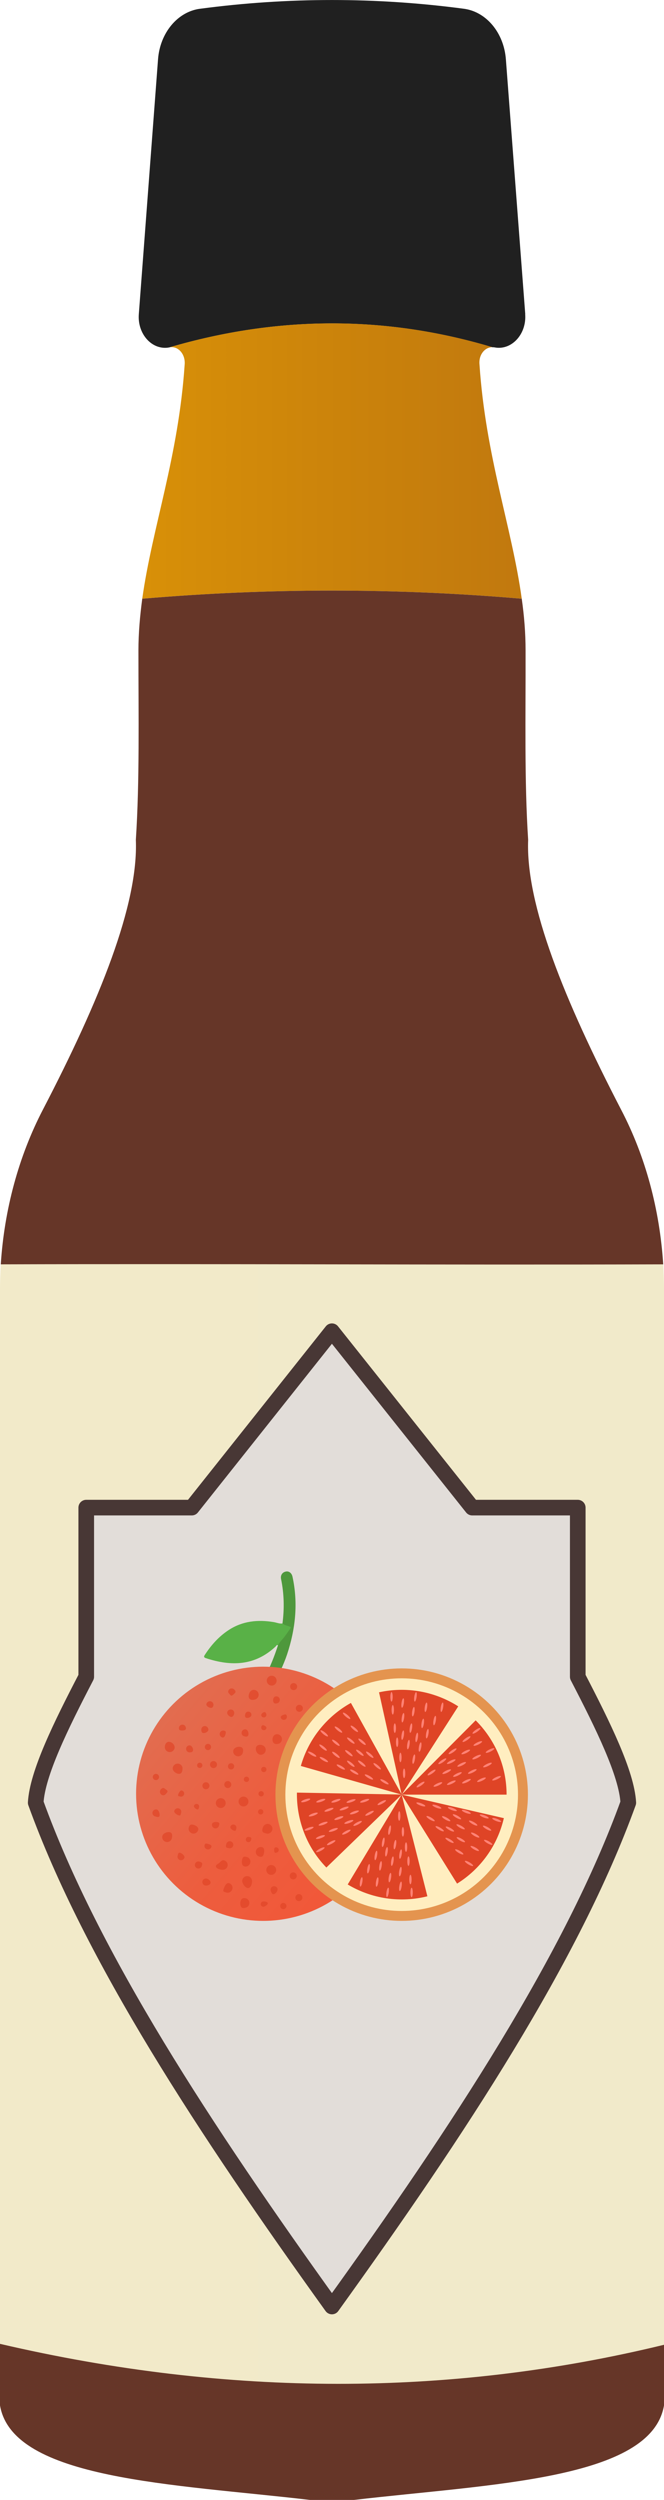 <?xml version="1.0" encoding="UTF-8"?>
<svg id="a" data-name="Layer 1" xmlns="http://www.w3.org/2000/svg" xmlns:xlink="http://www.w3.org/1999/xlink" viewBox="0 0 8.5 32">
  <defs>
    <linearGradient id="b" x1="-11.081" y1="23.348" x2="19.524" y2="23.348" gradientUnits="userSpaceOnUse">
      <stop offset=".163" stop-color="#f3eac9"/>
      <stop offset=".777" stop-color="#f0eaca"/>
    </linearGradient>
    <linearGradient id="c" x1="-3.947" y1="5.902" x2="14.463" y2="5.902" gradientUnits="userSpaceOnUse">
      <stop offset=".167" stop-color="#e69e04"/>
      <stop offset=".44" stop-color="#cc840b"/>
      <stop offset=".789" stop-color="#b06713"/>
    </linearGradient>
    <linearGradient id="d" x1="1.524" y1="21.387" x2="4.479" y2="23.909" gradientUnits="userSpaceOnUse">
      <stop offset=".1" stop-color="#df7255"/>
      <stop offset=".243" stop-color="#e36b4e"/>
      <stop offset=".665" stop-color="#ed5d3e"/>
      <stop offset="1" stop-color="#f15839"/>
    </linearGradient>
  </defs>
  <path d="m8.5,28.528v2.262c-.161.953-2.226,1.006-3.969,1.21h-.562c-1.742-.204-3.808-.257-3.969-1.21v-2.274c2.928.682,5.766.678,8.5.012Z" style="fill: #663628;"/>
  <path d="m8.5,16.524v13.49c-2.734.666-5.572.671-8.5-.012v-13.479c0-.113.004-.227.01-.34,2.797-.009,5.635.009,8.48,0,.006.113.01.227.01.34Z" style="fill: url(#b);"/>
  <path d="m8.043,23.075c-.716,1.978-2.167,4.187-3.794,6.449-1.624-2.262-3.076-4.471-3.792-6.449.022-.375.319-.981.647-1.612v-2.165h1.351l1.794-2.258,1.796,2.258h1.351v2.165c.328.632.625,1.238.647,1.612Z" style="fill: #e2ddd9;"/>
  <path d="m6.723,4.021c.02.257-.175.467-.391.426-.01-.002-.02-.002-.03-.002-1.359-.407-2.738-.407-4.134.002-.218.042-.411-.169-.391-.426l.246-3.262c.025-.338.25-.609.537-.647l.002-0c1.122-.149,2.254-.149,3.376-0h0c.288.038.513.309.538.648l.248,3.262Z" style="fill: #202020;"/>
  <path d="m6.679,7.664c-1.619-.139-3.237-.139-4.858,0,.128-.916.464-1.818.543-3.0.01-.12-.069-.22-.165-.22-.01,0-.02,0-.03.002,1.396-.409,2.775-.409,4.134-.002-.098,0-.177.099-.165.22.079,1.182.415,2.084.541,3Z" style="fill: url(#c);"/>
  <path d="m8.49,16.184c-2.846.009-5.684-.009-8.48,0,.045-.701.228-1.381.539-1.98.726-1.397,1.223-2.623,1.19-3.454.049-.754.033-1.573.033-2.424,0-.224.02-.444.049-.662,1.621-.139,3.239-.139,4.858,0,.031.217.049.437.049.662.002.851-.016,1.67.033,2.424-.033.83.466,2.056,1.19,3.454.313.599.494,1.279.539,1.98Z" style="fill: #663628;"/>
  <path d="m8.043,23.075c-.716,1.978-2.167,4.187-3.794,6.449-1.624-2.262-3.076-4.471-3.792-6.449.022-.375.319-.981.647-1.612v-2.165h1.351l1.794-2.258,1.796,2.258h1.351v2.165c.328.632.625,1.238.647,1.612Z" style="fill: none; stroke: #483735; stroke-linecap: round; stroke-linejoin: round; stroke-width: .2px;"/>
  <g>
    <path d="m3.617,20.781c-.039.006-.074-.011-.11-.017-.206-.035-.403-.015-.581.102-.125.082-.223.192-.304.317-.014.021-.014.033.014.042.325.107.629.099.894-.151.007-.007.012-.024.029-.013.058-.053.104-.115.147-.18.038-.058.037-.059-.03-.085-.019-.007-.037-.016-.058-.016Z" style="fill: #59b147;"/>
    <path d="m3.617,20.781c.025.025.06.026.09.04.015.007.02.009.009.024-.036.053-.071.107-.115.154-.017.019-.032.039-.043.063-.046.14-.099.277-.17.407-.007.013-.014.026-.022.039-.005.019-.018.033-.029.048-.028.041-.021.089.015.11.04.023.085.009.11-.034.011-.02.025-.039.037-.058.064-.13.13-.259.176-.397.108-.326.143-.657.069-.996-.01-.045-.044-.072-.083-.065-.046.008-.073.047-.063.096.039.189.043.379.018.57Z" style="fill: #4e983c;"/>
    <circle cx="3.369" cy="22.961" r="1.627" style="fill: url(#d);"/>
    <circle cx="5.142" cy="22.972" r="1.616" style="fill: #e4944f;"/>
    <circle cx="5.142" cy="22.972" r="1.489" style="fill: #ffeec0;"/>
    <path d="m5.142,22.972l.947-.951c.125.125.225.273.293.436s.103.338.103.515h-1.342Z" style="fill: #df4426;"/>
    <path d="m5.142,22.972l-.29-1.31c.173-.038.351-.042.525-.011s.34.096.489.191l-.724,1.13Z" style="fill: #df4426;"/>
    <path d="m5.142,22.972l-1.291-.367c.048-.17.13-.329.24-.467s.246-.254.401-.34l.651,1.174Z" style="fill: #df4426;"/>
    <path d="m5.142,22.972l-.964.933c-.123-.127-.22-.277-.284-.442s-.096-.34-.093-.517l1.342.025Z" style="fill: #df4426;"/>
    <path d="m5.142,22.972l.329,1.301c-.171.043-.35.052-.525.026s-.343-.086-.495-.177l.691-1.151Z" style="fill: #df4426;"/>
    <path d="m5.142,22.972l1.308.301c-.04.172-.113.335-.216.479s-.233.266-.383.359l-.709-1.139Z" style="fill: #df4426;"/>
    <g>
      <ellipse cx="5.173" cy="22.699" rx=".015" ry=".061" style="fill: #ff8275;"/>
      <ellipse cx="5.126" cy="22.496" rx=".015" ry=".061" style="fill: #ff8275;"/>
      <ellipse cx="5.297" cy="22.517" rx=".061" ry=".015" transform="translate(-17.793 23.91) rotate(-80.213)" style="fill: #ff8275;"/>
      <ellipse cx="5.377" cy="22.362" rx=".061" ry=".015" transform="translate(-17.573 23.86) rotate(-80.213)" style="fill: #ff8275;"/>
      <ellipse cx="5.471" cy="22.192" rx=".061" ry=".015" transform="translate(-17.329 23.811) rotate(-80.213)" style="fill: #ff8275;"/>
      <ellipse cx="5.564" cy="22.023" rx=".061" ry=".015" transform="translate(-17.084 23.763) rotate(-80.213)" style="fill: #ff8275;"/>
      <ellipse cx="5.658" cy="21.853" rx=".061" ry=".015" transform="translate(-16.839 23.714) rotate(-80.213)" style="fill: #ff8275;"/>
      <ellipse cx="5.084" cy="22.301" rx=".015" ry=".061" style="fill: #ff8275;"/>
      <ellipse cx="5.054" cy="22.121" rx=".015" ry=".061" style="fill: #ff8275;"/>
      <ellipse cx="5.028" cy="21.886" rx=".015" ry=".061" style="fill: #ff8275;"/>
      <ellipse cx="5.012" cy="21.72" rx=".015" ry=".061" style="fill: #ff8275;"/>
      <ellipse cx="5.227" cy="22.331" rx=".061" ry=".015" transform="translate(-17.632 24.182) rotate(-81.455)" style="fill: #ff8275;"/>
      <ellipse cx="5.155" cy="22.211" rx=".061" ry=".015" transform="translate(-17.575 24.008) rotate(-81.455)" style="fill: #ff8275;"/>
      <ellipse cx="5.335" cy="22.239" rx=".061" ry=".015" transform="translate(-17.45 24.211) rotate(-81.455)" style="fill: #ff8275;"/>
      <ellipse cx="5.259" cy="22.121" rx=".061" ry=".015" transform="translate(-17.397 24.034) rotate(-81.455)" style="fill: #ff8275;"/>
      <ellipse cx="5.158" cy="21.988" rx=".061" ry=".015" transform="translate(-17.352 23.821) rotate(-81.455)" style="fill: #ff8275;"/>
      <ellipse cx="5.411" cy="22.06" rx=".061" ry=".015" transform="translate(-17.208 24.133) rotate(-81.455)" style="fill: #ff8275;"/>
      <ellipse cx="5.155" cy="21.798" rx=".061" ry=".015" transform="translate(-17.167 23.658) rotate(-81.455)" style="fill: #ff8275;"/>
      <ellipse cx="5.453" cy="21.853" rx=".061" ry=".015" transform="translate(-16.968 23.999) rotate(-81.455)" style="fill: #ff8275;"/>
      <ellipse cx="5.291" cy="21.91" rx=".061" ry=".015" transform="translate(-17.162 23.887) rotate(-81.455)" style="fill: #ff8275;"/>
      <ellipse cx="5.319" cy="21.72" rx=".061" ry=".015" transform="translate(-16.951 23.753) rotate(-81.455)" style="fill: #ff8275;"/>
    </g>
    <g>
      <ellipse cx="5.384" cy="22.842" rx=".061" ry=".015" transform="translate(-12.013 7.091) rotate(-34.578)" style="fill: #ff8275;"/>
      <ellipse cx="5.525" cy="22.689" rx=".061" ry=".015" transform="translate(-11.901 7.143) rotate(-34.578)" style="fill: #ff8275;"/>
      <ellipse cx="5.605" cy="22.842" rx=".061" ry=".015" transform="translate(-9.061 4.455) rotate(-24.791)" style="fill: #ff8275;"/>
      <ellipse cx="5.778" cy="22.819" rx=".061" ry=".015" transform="translate(-9.036 4.526) rotate(-24.791)" style="fill: #ff8275;"/>
      <ellipse cx="5.971" cy="22.8" rx=".061" ry=".015" transform="translate(-9.01 4.605) rotate(-24.791)" style="fill: #ff8275;"/>
      <ellipse cx="6.163" cy="22.781" rx=".061" ry=".015" transform="translate(-8.984 4.684) rotate(-24.791)" style="fill: #ff8275;"/>
      <ellipse cx="6.356" cy="22.762" rx=".061" ry=".015" transform="translate(-8.958 4.763) rotate(-24.791)" style="fill: #ff8275;"/>
      <ellipse cx="5.662" cy="22.544" rx=".061" ry=".015" transform="translate(-11.794 7.196) rotate(-34.578)" style="fill: #ff8275;"/>
      <ellipse cx="5.793" cy="22.416" rx=".061" ry=".015" transform="translate(-11.698 7.248) rotate(-34.578)" style="fill: #ff8275;"/>
      <ellipse cx="5.972" cy="22.261" rx=".061" ry=".015" transform="translate(-11.579 7.322) rotate(-34.578)" style="fill: #ff8275;"/>
      <ellipse cx="6.099" cy="22.155" rx=".061" ry=".015" transform="translate(-11.496 7.375) rotate(-34.578)" style="fill: #ff8275;"/>
      <ellipse cx="5.718" cy="22.678" rx=".061" ry=".015" transform="translate(-9.373 4.811) rotate(-26.034)" style="fill: #ff8275;"/>
      <ellipse cx="5.776" cy="22.55" rx=".061" ry=".015" transform="translate(-9.311 4.823) rotate(-26.034)" style="fill: #ff8275;"/>
      <ellipse cx="5.855" cy="22.715" rx=".061" ry=".015" transform="translate(-9.375 4.874) rotate(-26.034)" style="fill: #ff8275;"/>
      <ellipse cx="5.91" cy="22.585" rx=".061" ry=".015" transform="translate(-9.313 4.885) rotate(-26.034)" style="fill: #ff8275;"/>
      <ellipse cx="5.962" cy="22.426" rx=".061" ry=".015" transform="translate(-9.238 4.892) rotate(-26.034)" style="fill: #ff8275;"/>
      <ellipse cx="6.046" cy="22.676" rx=".061" ry=".015" transform="translate(-9.339 4.954) rotate(-26.034)" style="fill: #ff8275;"/>
      <ellipse cx="6.116" cy="22.317" rx=".061" ry=".015" transform="translate(-9.174 4.949) rotate(-26.034)" style="fill: #ff8275;"/>
      <ellipse cx="6.24" cy="22.593" rx=".061" ry=".015" transform="translate(-9.283 5.031) rotate(-26.034)" style="fill: #ff8275;"/>
      <ellipse cx="6.101" cy="22.491" rx=".061" ry=".015" transform="translate(-9.252 4.96) rotate(-26.034)" style="fill: #ff8275;"/>
      <ellipse cx="6.273" cy="22.407" rx=".061" ry=".015" transform="translate(-9.198 5.027) rotate(-26.034)" style="fill: #ff8275;"/>
    </g>
    <g>
      <ellipse cx="5.387" cy="23.098" rx=".015" ry=".061" transform="translate(-18.116 19.913) rotate(-69.156)" style="fill: #ff8275;"/>
      <ellipse cx="5.593" cy="23.126" rx=".015" ry=".061" transform="translate(-18.01 20.124) rotate(-69.156)" style="fill: #ff8275;"/>
      <ellipse cx="5.512" cy="23.279" rx=".015" ry=".061" transform="translate(-17.327 16.161) rotate(-59.369)" style="fill: #ff8275;"/>
      <ellipse cx="5.629" cy="23.409" rx=".015" ry=".061" transform="translate(-17.382 16.325) rotate(-59.369)" style="fill: #ff8275;"/>
      <ellipse cx="5.754" cy="23.557" rx=".015" ry=".061" transform="translate(-17.447 16.506) rotate(-59.369)" style="fill: #ff8275;"/>
      <ellipse cx="5.879" cy="23.704" rx=".015" ry=".061" transform="translate(-17.513 16.686) rotate(-59.369)" style="fill: #ff8275;"/>
      <ellipse cx="6.004" cy="23.852" rx=".015" ry=".061" transform="translate(-17.579 16.866) rotate(-59.369)" style="fill: #ff8275;"/>
      <ellipse cx="5.79" cy="23.157" rx=".015" ry=".061" transform="translate(-17.911 20.328) rotate(-69.156)" style="fill: #ff8275;"/>
      <ellipse cx="5.97" cy="23.192" rx=".015" ry=".061" transform="translate(-17.829 20.519) rotate(-69.156)" style="fill: #ff8275;"/>
      <ellipse cx="6.199" cy="23.252" rx=".015" ry=".061" transform="translate(-17.737 20.771) rotate(-69.156)" style="fill: #ff8275;"/>
      <ellipse cx="6.358" cy="23.296" rx=".015" ry=".061" transform="translate(-17.675 20.949) rotate(-69.156)" style="fill: #ff8275;"/>
      <ellipse cx="5.711" cy="23.28" rx=".015" ry=".061" transform="translate(-17.375 16.832) rotate(-60.612)" style="fill: #ff8275;"/>
      <ellipse cx="5.849" cy="23.255" rx=".015" ry=".061" transform="translate(-17.283 16.94) rotate(-60.612)" style="fill: #ff8275;"/>
      <ellipse cx="5.759" cy="23.413" rx=".015" ry=".061" transform="translate(-17.467 16.941) rotate(-60.612)" style="fill: #ff8275;"/>
      <ellipse cx="5.897" cy="23.384" rx=".015" ry=".061" transform="translate(-17.372 17.047) rotate(-60.612)" style="fill: #ff8275;"/>
      <ellipse cx="6.057" cy="23.337" rx=".015" ry=".061" transform="translate(-17.249 17.162) rotate(-60.612)" style="fill: #ff8275;"/>
      <ellipse cx="5.899" cy="23.548" rx=".015" ry=".061" transform="translate(-17.513 17.133) rotate(-60.612)" style="fill: #ff8275;"/>
      <ellipse cx="6.235" cy="23.402" rx=".015" ry=".061" transform="translate(-17.215 17.35) rotate(-60.612)" style="fill: #ff8275;"/>
      <ellipse cx="6.077" cy="23.661" rx=".015" ry=".061" transform="translate(-17.521 17.345) rotate(-60.612)" style="fill: #ff8275;"/>
      <ellipse cx="6.082" cy="23.489" rx=".015" ry=".061" transform="translate(-17.368 17.262) rotate(-60.612)" style="fill: #ff8275;"/>
      <ellipse cx="6.249" cy="23.583" rx=".015" ry=".061" transform="translate(-17.365 17.455) rotate(-60.612)" style="fill: #ff8275;"/>
    </g>
    <g>
      <ellipse cx="5.111" cy="23.245" rx=".061" ry=".015" transform="translate(-18.148 28.294) rotate(-89.846)" style="fill: #ff8275;"/>
      <ellipse cx="5.157" cy="23.448" rx=".061" ry=".015" transform="translate(-18.304 28.542) rotate(-89.846)" style="fill: #ff8275;"/>
      <ellipse cx="4.986" cy="23.427" rx=".061" ry=".015" transform="translate(-18.949 24.293) rotate(-80.059)" style="fill: #ff8275;"/>
      <ellipse cx="4.906" cy="23.582" rx=".061" ry=".015" transform="translate(-19.169 24.343) rotate(-80.059)" style="fill: #ff8275;"/>
      <ellipse cx="4.812" cy="23.751" rx=".061" ry=".015" transform="translate(-19.413 24.39) rotate(-80.059)" style="fill: #ff8275;"/>
      <ellipse cx="4.718" cy="23.92" rx=".061" ry=".015" transform="translate(-19.658 24.438) rotate(-80.059)" style="fill: #ff8275;"/>
      <ellipse cx="4.624" cy="24.089" rx=".061" ry=".015" transform="translate(-19.902 24.485) rotate(-80.059)" style="fill: #ff8275;"/>
      <ellipse cx="5.198" cy="23.643" rx=".061" ry=".015" transform="translate(-18.459 28.778) rotate(-89.846)" style="fill: #ff8275;"/>
      <ellipse cx="5.229" cy="23.824" rx=".061" ry=".015" transform="translate(-18.609 28.988) rotate(-89.846)" style="fill: #ff8275;"/>
      <ellipse cx="5.254" cy="24.059" rx=".061" ry=".015" transform="translate(-18.819 29.248) rotate(-89.846)" style="fill: #ff8275;"/>
      <ellipse cx="5.269" cy="24.224" rx=".061" ry=".015" transform="translate(-18.969 29.428) rotate(-89.846)" style="fill: #ff8275;"/>
      <ellipse cx="5.056" cy="23.613" rx=".061" ry=".015" transform="translate(-19.05 25.039) rotate(-81.302)" style="fill: #ff8275;"/>
      <ellipse cx="5.128" cy="23.733" rx=".061" ry=".015" transform="translate(-19.108 25.213) rotate(-81.302)" style="fill: #ff8275;"/>
      <ellipse cx="4.948" cy="23.704" rx=".061" ry=".015" transform="translate(-19.232 25.01) rotate(-81.302)" style="fill: #ff8275;"/>
      <ellipse cx="5.023" cy="23.823" rx=".061" ry=".015" transform="translate(-19.286 25.186) rotate(-81.302)" style="fill: #ff8275;"/>
      <ellipse cx="5.124" cy="23.957" rx=".061" ry=".015" transform="translate(-19.332 25.399) rotate(-81.302)" style="fill: #ff8275;"/>
      <ellipse cx="4.871" cy="23.884" rx=".061" ry=".015" transform="translate(-19.475 25.087) rotate(-81.302)" style="fill: #ff8275;"/>
      <ellipse cx="5.126" cy="24.146" rx=".061" ry=".015" transform="translate(-19.517 25.561) rotate(-81.302)" style="fill: #ff8275;"/>
      <ellipse cx="4.828" cy="24.09" rx=".061" ry=".015" transform="translate(-19.715 25.22) rotate(-81.302)" style="fill: #ff8275;"/>
      <ellipse cx="4.991" cy="24.034" rx=".061" ry=".015" transform="translate(-19.521 25.333) rotate(-81.302)" style="fill: #ff8275;"/>
      <ellipse cx="4.962" cy="24.223" rx=".061" ry=".015" transform="translate(-19.733 25.465) rotate(-81.302)" style="fill: #ff8275;"/>
    </g>
    <g>
      <ellipse cx="4.887" cy="23.074" rx=".061" ry=".015" transform="translate(-10.322 5.047) rotate(-28.196)" style="fill: #ff8275;"/>
      <ellipse cx="4.731" cy="23.211" rx=".061" ry=".015" transform="translate(-10.406 4.989) rotate(-28.196)" style="fill: #ff8275;"/>
      <ellipse cx="4.668" cy="23.05" rx=".061" ry=".015" transform="translate(-7.04 2.654) rotate(-18.408)" style="fill: #ff8275;"/>
      <ellipse cx="4.494" cy="23.053" rx=".061" ry=".015" transform="translate(-7.05 2.599) rotate(-18.408)" style="fill: #ff8275;"/>
      <ellipse cx="4.3" cy="23.051" rx=".061" ry=".015" transform="translate(-7.059 2.537) rotate(-18.408)" style="fill: #ff8275;"/>
      <ellipse cx="4.106" cy="23.049" rx=".061" ry=".015" transform="translate(-7.068 2.476) rotate(-18.408)" style="fill: #ff8275;"/>
      <ellipse cx="3.913" cy="23.046" rx=".061" ry=".015" transform="translate(-7.077 2.415) rotate(-18.408)" style="fill: #ff8275;"/>
      <ellipse cx="4.578" cy="23.34" rx=".061" ry=".015" transform="translate(-10.485 4.933) rotate(-28.196)" style="fill: #ff8275;"/>
      <ellipse cx="4.434" cy="23.452" rx=".061" ry=".015" transform="translate(-10.555 4.878) rotate(-28.196)" style="fill: #ff8275;"/>
      <ellipse cx="4.239" cy="23.587" rx=".061" ry=".015" transform="translate(-10.641 4.802) rotate(-28.196)" style="fill: #ff8275;"/>
      <ellipse cx="4.101" cy="23.678" rx=".061" ry=".015" transform="translate(-10.701 4.747) rotate(-28.196)" style="fill: #ff8275;"/>
      <ellipse cx="4.537" cy="23.2" rx=".061" ry=".015" transform="translate(-7.538 2.877) rotate(-19.651)" style="fill: #ff8275;"/>
      <ellipse cx="4.465" cy="23.321" rx=".061" ry=".015" transform="translate(-7.582 2.86) rotate(-19.651)" style="fill: #ff8275;"/>
      <ellipse cx="4.405" cy="23.149" rx=".061" ry=".015" transform="translate(-7.528 2.83) rotate(-19.651)" style="fill: #ff8275;"/>
      <ellipse cx="4.337" cy="23.272" rx=".061" ry=".015" transform="translate(-7.573 2.814) rotate(-19.651)" style="fill: #ff8275;"/>
      <ellipse cx="4.267" cy="23.424" rx=".061" ry=".015" transform="translate(-7.629 2.799) rotate(-19.651)" style="fill: #ff8275;"/>
      <ellipse cx="4.211" cy="23.166" rx=".061" ry=".015" transform="translate(-7.545 2.765) rotate(-19.651)" style="fill: #ff8275;"/>
      <ellipse cx="4.102" cy="23.515" rx=".061" ry=".015" transform="translate(-7.669 2.749) rotate(-19.651)" style="fill: #ff8275;"/>
      <ellipse cx="4.01" cy="23.227" rx=".061" ry=".015" transform="translate(-7.577 2.701) rotate(-19.651)" style="fill: #ff8275;"/>
      <ellipse cx="4.136" cy="23.343" rx=".061" ry=".015" transform="translate(-7.609 2.751) rotate(-19.651)" style="fill: #ff8275;"/>
      <ellipse cx="3.956" cy="23.408" rx=".061" ry=".015" transform="translate(-7.641 2.694) rotate(-19.651)" style="fill: #ff8275;"/>
    </g>
    <g>
      <ellipse cx="4.922" cy="22.808" rx=".015" ry=".061" transform="translate(-17.254 15.55) rotate(-59.7)" style="fill: #ff8275;"/>
      <ellipse cx="4.723" cy="22.746" rx=".015" ry=".061" transform="translate(-17.299 15.348) rotate(-59.7)" style="fill: #ff8275;"/>
      <ellipse cx="4.828" cy="22.609" rx=".015" ry=".061" transform="translate(-15.578 11.743) rotate(-49.912)" style="fill: #ff8275;"/>
      <ellipse cx="4.734" cy="22.461" rx=".015" ry=".061" transform="translate(-15.499 11.619) rotate(-49.912)" style="fill: #ff8275;"/>
      <ellipse cx="4.635" cy="22.295" rx=".015" ry=".061" transform="translate(-15.407 11.484) rotate(-49.912)" style="fill: #ff8275;"/>
      <ellipse cx="4.536" cy="22.129" rx=".015" ry=".061" transform="translate(-15.315 11.349) rotate(-49.912)" style="fill: #ff8275;"/>
      <ellipse cx="4.437" cy="21.963" rx=".015" ry=".061" transform="translate(-15.223 11.214) rotate(-49.912)" style="fill: #ff8275;"/>
      <ellipse cx="4.534" cy="22.684" rx=".015" ry=".061" transform="translate(-17.338 15.153) rotate(-59.7)" style="fill: #ff8275;"/>
      <ellipse cx="4.362" cy="22.619" rx=".015" ry=".061" transform="translate(-17.367 14.973) rotate(-59.7)" style="fill: #ff8275;"/>
      <ellipse cx="4.146" cy="22.523" rx=".015" ry=".061" transform="translate(-17.392 14.739) rotate(-59.7)" style="fill: #ff8275;"/>
      <ellipse cx="3.996" cy="22.453" rx=".015" ry=".061" transform="translate(-17.406 14.575) rotate(-59.7)" style="fill: #ff8275;"/>
      <ellipse cx="4.632" cy="22.575" rx=".015" ry=".061" transform="translate(-15.856 12.023) rotate(-51.155)" style="fill: #ff8275;"/>
      <ellipse cx="4.491" cy="22.577" rx=".015" ry=".061" transform="translate(-15.91 11.914) rotate(-51.155)" style="fill: #ff8275;"/>
      <ellipse cx="4.607" cy="22.436" rx=".015" ry=".061" transform="translate(-15.757 11.952) rotate(-51.155)" style="fill: #ff8275;"/>
      <ellipse cx="4.466" cy="22.442" rx=".015" ry=".061" transform="translate(-15.814 11.844) rotate(-51.155)" style="fill: #ff8275;"/>
      <ellipse cx="4.3" cy="22.462" rx=".015" ry=".061" transform="translate(-15.891 11.723) rotate(-51.155)" style="fill: #ff8275;"/>
      <ellipse cx="4.49" cy="22.28" rx=".015" ry=".061" transform="translate(-15.678 11.803) rotate(-51.155)" style="fill: #ff8275;"/>
      <ellipse cx="4.135" cy="22.369" rx=".015" ry=".061" transform="translate(-15.88 11.56) rotate(-51.155)" style="fill: #ff8275;"/>
      <ellipse cx="4.333" cy="22.139" rx=".015" ry=".061" transform="translate(-15.628 11.628) rotate(-51.155)" style="fill: #ff8275;"/>
      <ellipse cx="4.3" cy="22.308" rx=".015" ry=".061" transform="translate(-15.772 11.665) rotate(-51.155)" style="fill: #ff8275;"/>
      <ellipse cx="4.151" cy="22.188" rx=".015" ry=".061" transform="translate(-15.734 11.504) rotate(-51.155)" style="fill: #ff8275;"/>
    </g>
    <g style="opacity: .7;">
      <g>
        <path d="m2.236,22.364c0,.035-.028.063-.063.063s-.063-.028-.063-.063.018-.068.053-.068.072.034.072.068Z" style="fill: #df4426;"/>
        <circle cx="2.662" cy="22.362" r=".04" style="fill: #df4426;"/>
        <path d="m2.336,22.638c0,.035-.009.068-.044.068s-.081-.034-.081-.068.028-.063.063-.063.063.028.063.063Z" style="fill: #df4426;"/>
        <path d="m2.472,22.399c0,.025-.02.032-.045.032s-.045-.02-.045-.045.02-.045.045-.045.045.034.045.059Z" style="fill: #df4426;"/>
        <path d="m2.668,22.139c0,.025-.035.045-.06.045s-.031-.02-.031-.045.02-.045.045-.045.045.02.045.045Z" style="fill: #df4426;"/>
        <circle cx="2.557" cy="22.597" r=".034" style="fill: #df4426;"/>
        <path d="m2.381,22.121c0,.025-.026.03-.051.03s-.04-.005-.04-.03.02-.045.045-.045.045.02.045.045Z" style="fill: #df4426;"/>
        <path d="m2.175,23.453c.033.009.033.046.024.08s-.044.053-.077.043-.053-.044-.043-.077.063-.055.097-.045Z" style="fill: #df4426;"/>
        <path d="m2.329,22.92c.021.006.033.028.027.049s-.028.033-.049.027-.032-.003-.026-.025.027-.058.048-.052Z" style="fill: #df4426;"/>
        <circle cx="1.996" cy="22.746" r=".04" style="fill: #df4426;"/>
        <path d="m2.477,23.358c.033.009.07.034.06.067s-.044.053-.077.043-.053-.044-.043-.077.027-.042.06-.033Z" style="fill: #df4426;"/>
        <path d="m2.288,23.148c.024.007.038.032.031.056s-.006.04-.031.033-.064-.034-.057-.058.032-.038.056-.031Z" style="fill: #df4426;"/>
        <path d="m2.105,22.892c.023.02.055.027.031.056-.016.02-.032.038-.056.031s-.038-.032-.031-.056.037-.047.056-.031Z" style="fill: #df4426;"/>
        <path d="m2.525,23.091c.018.005.028.024.023.042s-.007.033-.025.028-.045-.028-.04-.046.024-.028.042-.023Z" style="fill: #df4426;"/>
        <path d="m2.009,23.163c.024.007.04.057.033.081s-.034.013-.058.006-.038-.032-.031-.056.032-.038.056-.031Z" style="fill: #df4426;"/>
        <circle cx="2.826" cy="23.08" r=".063" style="fill: #df4426;"/>
        <circle cx="2.958" cy="22.61" r=".04" style="fill: #df4426;"/>
        <circle cx="3.117" cy="23.06" r=".063" style="fill: #df4426;"/>
        <circle cx="2.916" cy="22.843" r=".045" style="fill: #df4426;"/>
        <circle cx="2.733" cy="22.587" r=".045" style="fill: #df4426;"/>
        <circle cx="3.155" cy="22.776" r=".034" style="fill: #df4426;"/>
        <circle cx="3.377" cy="22.65" r=".034" style="fill: #df4426;"/>
        <circle cx="3.337" cy="23.192" r=".034" style="fill: #df4426;"/>
        <circle cx="3.343" cy="22.961" r=".034" style="fill: #df4426;"/>
        <circle cx="2.636" cy="22.858" r=".045" style="fill: #df4426;"/>
        <path d="m2.869,23.813c.033.009.053.044.043.077s-.043.048-.077.043c-.063-.01-.1-.044-.043-.077.03-.017.044-.053.077-.043Z" style="fill: #df4426;"/>
        <path d="m2.998,23.356c.021.006.033.028.027.049s-.006.035-.027.029-.055-.029-.049-.051.028-.033.049-.027Z" style="fill: #df4426;"/>
        <path d="m3.16,23.77c.033.009.053.044.043.077s-.044.053-.077.043-.034-.06-.025-.093.026-.036.059-.027Z" style="fill: #df4426;"/>
        <path d="m2.931,24.105c.033.009.053.044.043.077s-.044.053-.077.043-.045-.01-.035-.043.036-.087.069-.077Z" style="fill: #df4426;"/>
        <path d="m3.354,23.644c.033.009.032.051.023.085s-.024.045-.057.036-.053-.044-.043-.077.044-.053.077-.043Z" style="fill: #df4426;"/>
        <path d="m3.442,23.349c.033.009.053.044.043.077s-.044.053-.077.043-.065-.011-.043-.077c.011-.033.044-.053.077-.043Z" style="fill: #df4426;"/>
        <path d="m2.954,23.57c.024.007.038.032.031.056s-.032.038-.056.031-.047.002-.031-.056c.006-.024.032-.038.056-.031Z" style="fill: #df4426;"/>
        <path d="m2.552,23.829c.048.013.038.032.031.056s-.032.038-.056.031-.038-.032-.031-.056.032-.038.056-.031Z" style="fill: #df4426;"/>
        <path d="m2.789,23.325c.024.007.02.021.013.046s-.032.038-.056.031-.038-.032-.031-.056.05-.028.074-.021Z" style="fill: #df4426;"/>
        <path d="m2.306,23.716c.024.007.062.039.055.063s-.032.038-.056.031-.038-.032-.031-.056.008-.045.032-.038Z" style="fill: #df4426;"/>
        <path d="m3.19,23.514c.018.005.036.001.023.042-.005.018-.024.028-.042.023s-.028-.024-.023-.042.024-.028.042-.023Z" style="fill: #df4426;"/>
        <path d="m2.662,23.603c.024.007.051.014.044.038s-.032.038-.056.031-.038-.032-.031-.056.02-.02.044-.013Z" style="fill: #df4426;"/>
        <path d="m2.647,24.046c.024.007.054.033.048.058s-.048.037-.072.03-.038-.032-.031-.056.032-.038.056-.031Z" style="fill: #df4426;"/>
        <path d="m3.081,22.362c.033.009.036.041.027.074s-.044.053-.077.043-.053-.044-.043-.077.06-.049.093-.04Z" style="fill: #df4426;"/>
        <path d="m3.19,21.911c.021.006.033.028.027.049s-.042.035-.063.029-.02-.029-.014-.051.028-.033.049-.027Z" style="fill: #df4426;"/>
        <path d="m3.356,22.339c.033.009.053.044.043.077s-.044.053-.077.043-.055-.056-.045-.09.046-.04.08-.031Z" style="fill: #df4426;"/>
        <path d="m3.15,22.138c.024.007.036.047.029.071s-.03.023-.054.016-.038-.032-.031-.056.032-.038.056-.031Z" style="fill: #df4426;"/>
        <path d="m2.966,21.883c.024.007.038.032.031.056s-.02.043-.044.037-.051-.037-.044-.061.032-.038.056-.031Z" style="fill: #df4426;"/>
        <path d="m3.377,22.086c.018.005.038.019.033.037s-.024.028-.042.023-.028-.024-.023-.042.015-.024.033-.019Z" style="fill: #df4426;"/>
        <path d="m2.87,22.153c.024.007.024.021.017.045s-.018.049-.042.042-.038-.032-.031-.056.032-.038.056-.031Z" style="fill: #df4426;"/>
        <path d="m2.978,21.614c.024.007.048.038.031.056-.022.023-.046.044-.056.031-.015-.018-.038-.032-.031-.056s.032-.038.056-.031Z" style="fill: #df4426;"/>
        <path d="m2.7,21.778c.024.007.038.032.031.056s-.02.032-.044.025-.051-.026-.044-.05.032-.038.056-.031Z" style="fill: #df4426;"/>
        <circle cx="3.478" cy="21.513" r=".063" style="fill: #df4426;"/>
        <path d="m3.645,22.013c-.021.007-.043-.004-.05-.025s.017-.032.038-.039.031-.007.038.014-.004.043-.025.05Z" style="fill: #df4426;"/>
        <path d="m3.268,21.753c-.033.011-.071.01-.082-.023s.01-.085.043-.096.068.007.079.04-.007.068-.04.079Z" style="fill: #df4426;"/>
        <path d="m3.551,21.802c-.024.008-.044.006-.052-.018s-0-.06.024-.068.05.005.057.029-.005.05-.029.057Z" style="fill: #df4426;"/>
        <circle cx="3.832" cy="21.867" r=".045" style="fill: #df4426;"/>
        <path d="m3.388,21.982c-.018.006-.037-.004-.043-.021s.014-.038.032-.044.026.005.032.023-.004.037-.021.043Z" style="fill: #df4426;"/>
        <circle cx="3.759" cy="21.589" r=".045" style="fill: #df4426;"/>
        <circle cx="3.472" cy="23.936" r=".063" style="fill: #df4426;"/>
        <path d="m3.566,22.32c-.033.011-.064.003-.074-.029s.002-.078.035-.089.068.007.079.04-.007.068-.04.079Z" style="fill: #df4426;"/>
        <circle cx="3.627" cy="24.398" r=".04" style="fill: #df4426;"/>
        <path d="m3.185,24.166c-.033.011-.07-.036-.081-.069s.007-.068.04-.079.068.007.079.04-.005.098-.038.108Z" style="fill: #df4426;"/>
        <path d="m3.15,24.417c-.033.011-.059.011-.07-.022s-.002-.086.03-.096.068.007.079.04-.007.068-.04.079Z" style="fill: #df4426;"/>
        <path d="m3.509,24.245c-.024.008-.035-.018-.043-.042s.005-.05.029-.057.05.005.057.029-.019.063-.043.07Z" style="fill: #df4426;"/>
        <circle cx="3.826" cy="24.29" r=".045" style="fill: #df4426;"/>
        <path d="m3.382,24.405c-.018.006-.037-.004-.043-.021s.004-.037.021-.043.061 0.0.067.018-.028.04-.046.046Z" style="fill: #df4426;"/>
        <path d="m3.545,23.712c-.018.006-.026.01-.032-.007s-.007-.051.011-.057.037.004.043.021-.004.037-.021.043Z" style="fill: #df4426;"/>
        <circle cx="3.754" cy="24.012" r=".045" style="fill: #df4426;"/>
      </g>
    </g>
  </g>
</svg>
